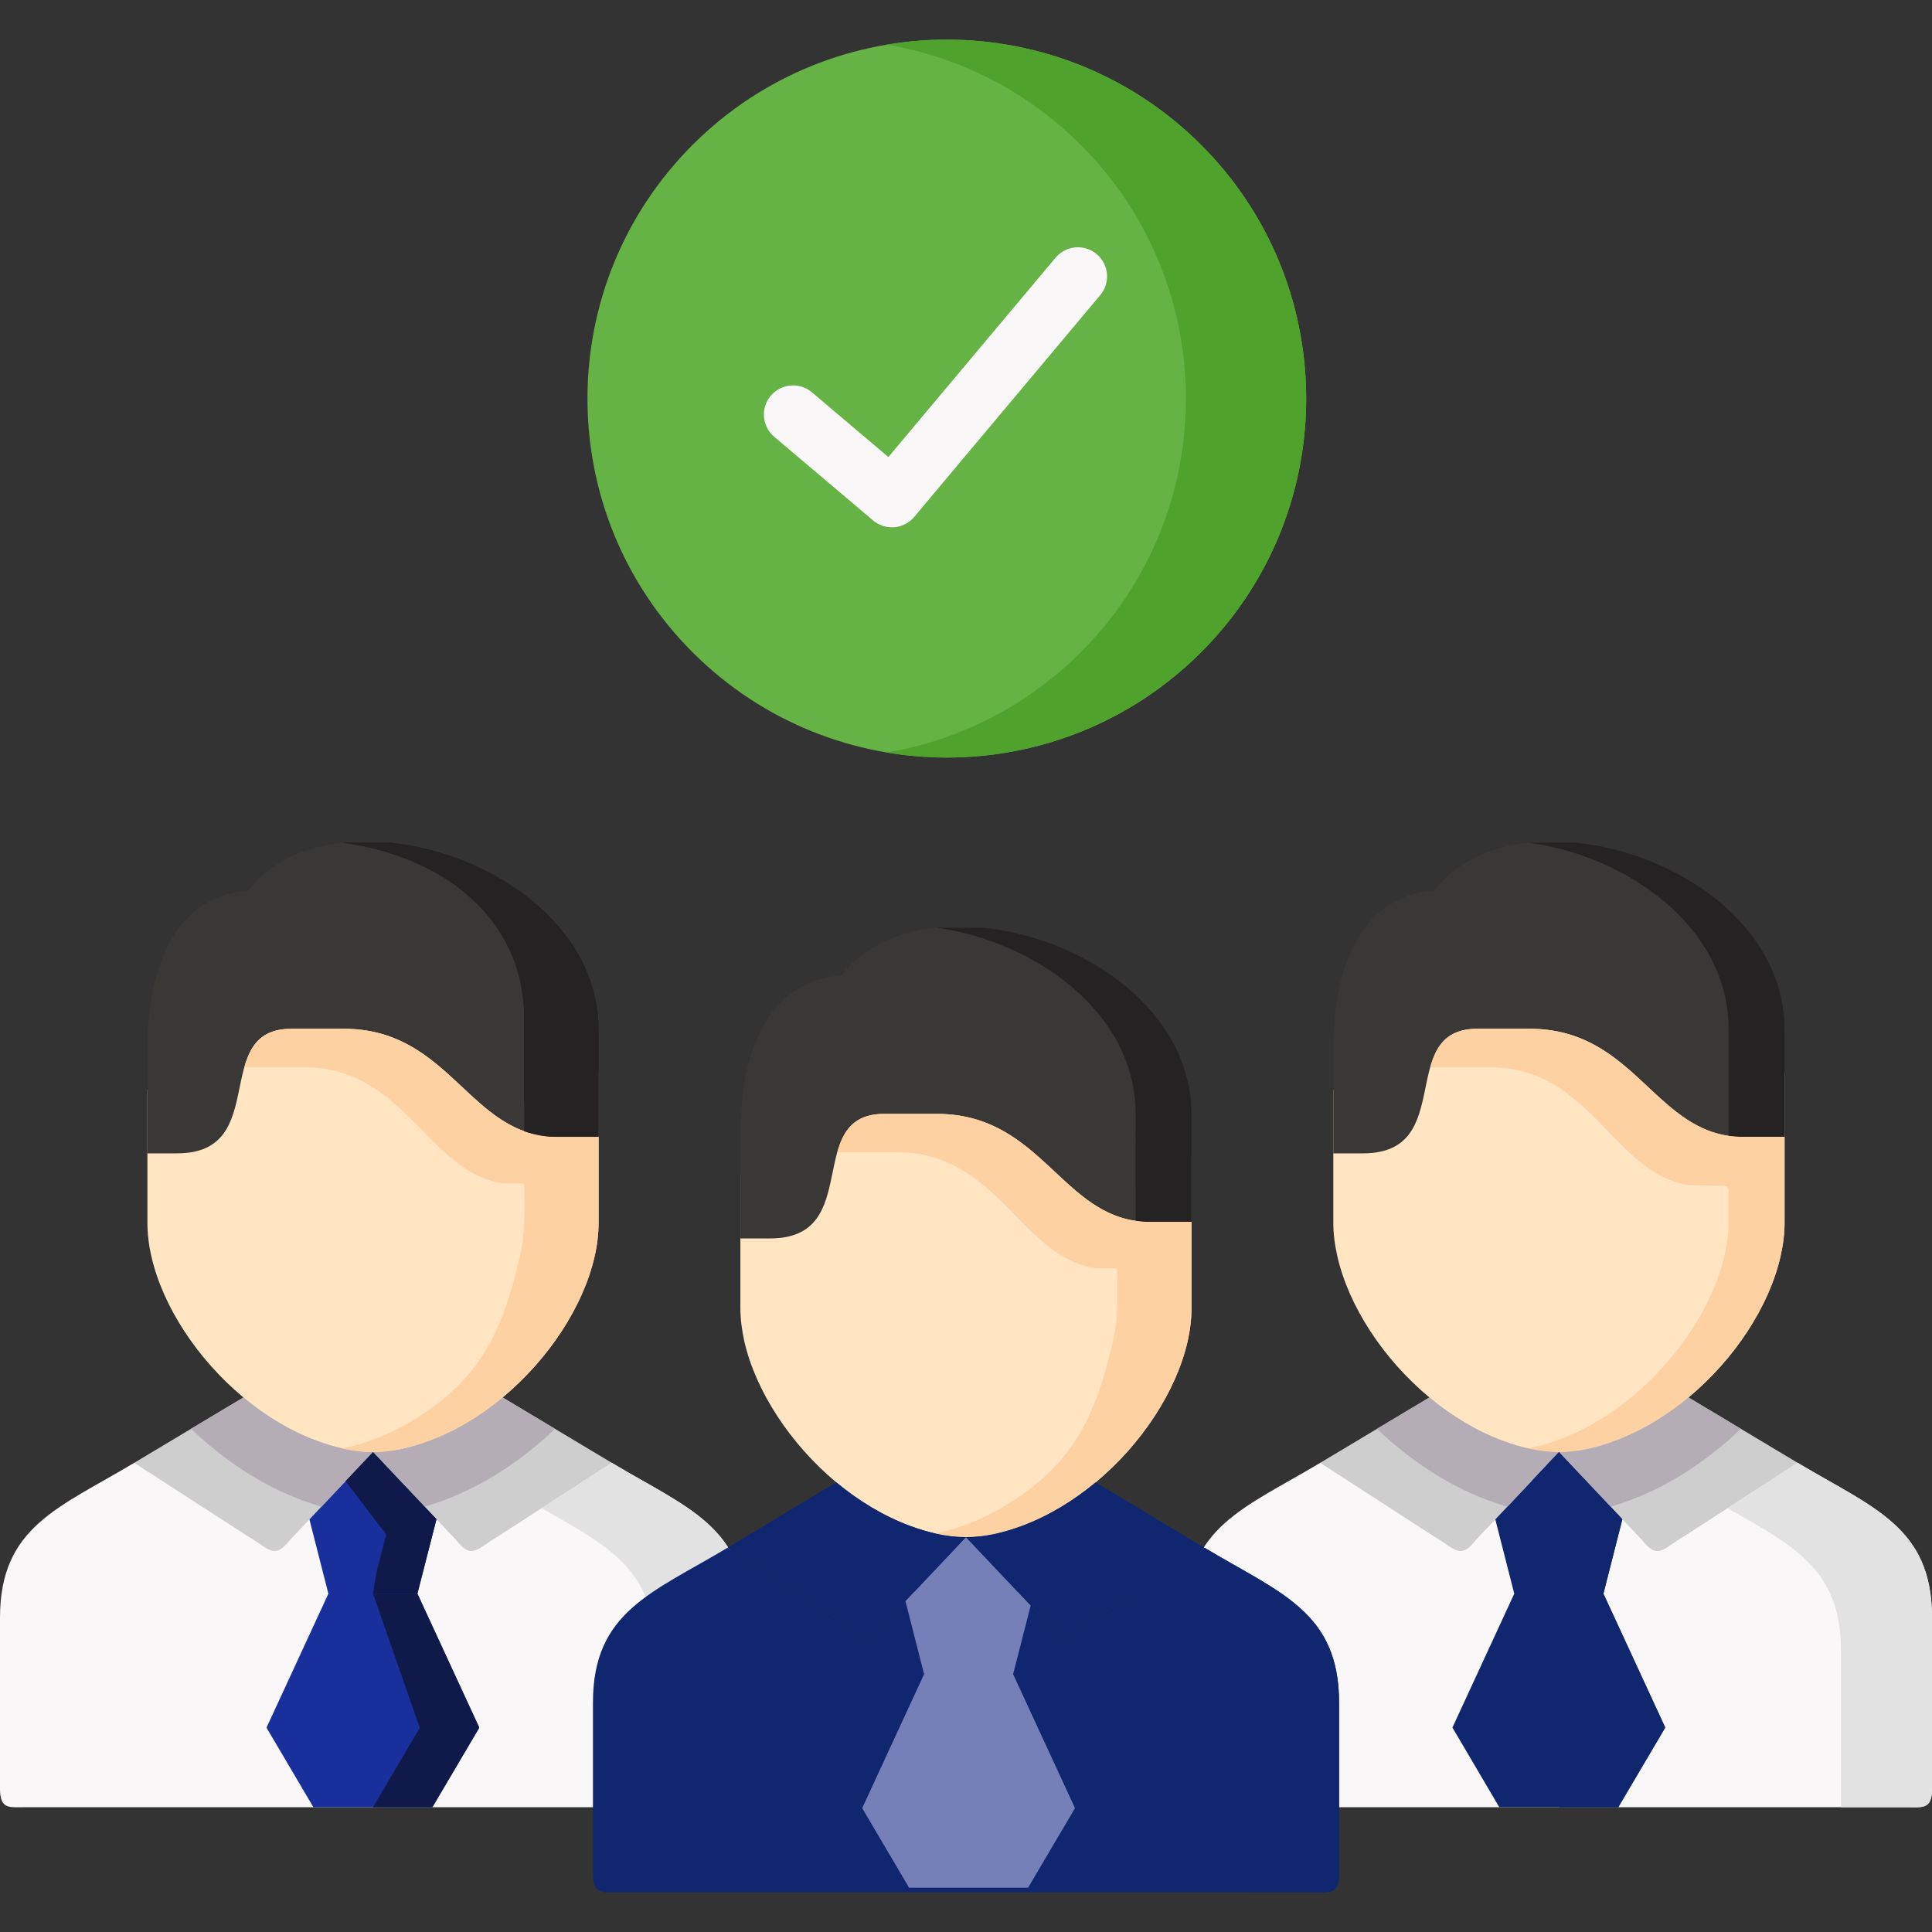 <svg width="120" height="120" viewBox="0 0 120 120" fill="none" xmlns="http://www.w3.org/2000/svg">
<rect x="0" y="0" width="120" height="120" fill="#333333" stroke="none"/>
<g clip-path="url(#clip0_209_5388)">
<path fill-rule="evenodd" clip-rule="evenodd" d="M120 111.107V100.477C120 94.824 116.332 93.662 111.657 90.859H82.001C77.326 93.662 73.658 94.824 73.658 100.477V111.107C73.658 112.412 74.26 112.248 75.259 112.248H78.346H93.123H96.825H100.514H115.312H118.398C119.398 112.248 120 112.412 120 111.107Z" fill="#F9F7F7"/>
<path fill-rule="evenodd" clip-rule="evenodd" d="M103.389 107.21L99.591 98.987L96.826 97.428L94.053 98.987L90.255 107.21C90.221 107.292 90.193 107.292 90.248 107.361L93.123 112.248H96.826H100.515L103.396 107.361C103.444 107.292 103.416 107.292 103.389 107.21Z" fill="#102770"/>
<path fill-rule="evenodd" clip-rule="evenodd" d="M99.591 98.987L100.768 94.359L101.37 92.069L96.826 90.189L94.69 91.187L92.322 92.288L92.876 94.373L94.054 98.987H96.819H99.591Z" fill="#102770"/>
<path fill-rule="evenodd" clip-rule="evenodd" d="M92.876 94.373L96.825 90.189L94.108 87.564L88.784 86.798L82.001 90.859L89.071 95.432C90.385 96.198 90.686 96.909 91.665 95.651L92.876 94.373Z" fill="#CECECE"/>
<path fill-rule="evenodd" clip-rule="evenodd" d="M104.587 95.432L111.657 90.859L104.874 86.798L100.768 87.072L96.826 90.189L100.768 94.359L101.986 95.651C102.971 96.909 103.273 96.198 104.587 95.432Z" fill="#CECECE"/>
<path fill-rule="evenodd" clip-rule="evenodd" d="M104.874 86.798C107.735 84.419 109.884 81.138 110.589 78.042C110.753 77.331 110.842 76.627 110.842 75.943V67.685V66.66H108.262C102.807 66.66 101.671 59.947 94.998 59.947H91.754C86.648 59.947 90.535 67.685 84.663 67.685H82.815V75.943C82.815 76.627 82.904 77.331 83.068 78.042C83.773 81.138 85.922 84.419 88.783 86.798C90.159 87.94 91.699 88.877 93.321 89.478C94.594 89.957 95.71 90.189 96.825 90.189C97.947 90.189 99.063 89.956 100.336 89.478C101.958 88.877 103.499 87.94 104.874 86.798Z" fill="#FFE5C1"/>
<path fill-rule="evenodd" clip-rule="evenodd" d="M110.843 63.967C110.843 57.425 104.122 52.974 97.9 52.339H94.95C92.555 52.605 90.44 53.549 89.091 55.299C82.322 55.893 82.815 64.896 82.815 66.079V68.369V71.637H84.663C90.536 71.637 86.648 63.898 91.754 63.898H94.998C101.671 63.898 102.808 70.611 108.262 70.611H110.843V68.581V63.967Z" fill="#3A3737"/>
<path fill-rule="evenodd" clip-rule="evenodd" d="M110.843 66.66V63.967C110.843 57.425 104.122 52.974 97.9 52.339H94.957C101.021 53.166 107.366 57.548 107.366 63.905V66.592V67.617V68.513V70.55C107.653 70.591 107.947 70.611 108.262 70.611H110.842V68.581V67.686V66.66H110.843Z" fill="#242222"/>
<path fill-rule="evenodd" clip-rule="evenodd" d="M110.842 75.943V71.637V70.611H108.262C107.947 70.611 107.653 70.591 107.366 70.55C102.657 69.866 101.288 63.898 94.998 63.898H91.754C89.872 63.898 89.208 64.958 88.832 66.291H92.548C98.831 66.291 100.207 72.928 104.909 73.612L106.962 73.653C107.373 73.653 107.366 73.804 107.366 74.186V75.868C107.366 76.552 107.277 77.256 107.113 77.967C106.408 81.063 104.259 84.344 101.398 86.723C101.268 86.833 101.124 86.949 100.987 87.058C100.467 87.462 99.926 87.838 99.372 88.179C98.564 88.671 97.722 89.082 96.86 89.403C96.648 89.485 96.443 89.56 96.237 89.622C95.779 89.772 95.341 89.888 94.916 89.963C95.573 90.114 96.196 90.189 96.826 90.189C97.948 90.189 99.064 89.957 100.337 89.478C101.959 88.876 103.499 87.94 104.875 86.799C107.736 84.42 109.885 81.138 110.59 78.042C110.753 77.331 110.842 76.627 110.842 75.943Z" fill="#FED1A3"/>
<path fill-rule="evenodd" clip-rule="evenodd" d="M93.622 93.587L96.826 90.189C96.196 90.189 95.573 90.114 94.916 89.963C94.403 89.847 93.876 89.69 93.321 89.478C91.699 88.876 90.159 87.94 88.784 86.798L85.526 88.746C85.909 89.116 86.306 89.471 86.717 89.806C88.442 91.248 90.378 92.424 92.418 93.183C92.473 93.203 92.521 93.217 92.575 93.238C92.931 93.368 93.28 93.484 93.622 93.587Z" fill="#B5ADB6"/>
<path fill-rule="evenodd" clip-rule="evenodd" d="M101.24 93.183C103.279 92.424 105.216 91.248 106.941 89.806C107.352 89.471 107.749 89.116 108.132 88.746L104.874 86.798C103.498 87.94 101.958 88.876 100.336 89.478C99.063 89.957 97.948 90.189 96.825 90.189L100.035 93.586C100.371 93.484 100.713 93.374 101.062 93.245C101.124 93.224 101.178 93.204 101.24 93.183Z" fill="#B5ADB6"/>
<path fill-rule="evenodd" clip-rule="evenodd" d="M100.036 93.587L96.826 90.189L95.128 91.994L96.949 94.393L97.51 95.104C97.681 95.316 97.633 95.35 97.565 95.616L97.024 97.736L96.826 98.987H99.591L100.768 94.359L100.036 93.587Z" fill="#102770"/>
<path fill-rule="evenodd" clip-rule="evenodd" d="M103.389 107.21L99.591 98.987H96.825L99.7 107.21C99.734 107.292 99.762 107.292 99.707 107.361L96.825 112.248H100.514L103.396 107.361C103.444 107.292 103.416 107.292 103.389 107.21Z" fill="#102770"/>
<path fill-rule="evenodd" clip-rule="evenodd" d="M120 100.477C120 94.824 116.332 93.662 111.657 90.859L107.297 93.675C111.342 95.986 114.347 97.421 114.347 102.535V112.248H115.312H118.398C119.398 112.248 120 112.412 120 111.107V100.477H120Z" fill="#E2E2E2"/>
<path fill-rule="evenodd" clip-rule="evenodd" d="M46.336 111.107V100.477C46.336 94.824 42.674 93.662 37.999 90.859L23.168 90.189L8.336 90.859C3.662 93.662 0 94.824 0 100.477V111.107C0 112.413 0.596 112.249 1.601 112.249H4.688H19.465H23.168H26.857H41.647H44.734C45.74 112.249 46.336 112.413 46.336 111.107Z" fill="#F9F7F7"/>
<path fill-rule="evenodd" clip-rule="evenodd" d="M29.725 107.21L25.926 98.987L23.168 97.428L20.396 98.987L16.598 107.21C16.563 107.292 16.536 107.292 16.584 107.361L19.465 112.248H23.168H26.857L29.738 107.361C29.786 107.292 29.759 107.292 29.725 107.21Z" fill="#192F9B"/>
<path fill-rule="evenodd" clip-rule="evenodd" d="M25.926 98.987L27.11 94.359L27.712 92.069L23.168 90.189L21.032 91.187L18.664 92.288L19.219 94.373L20.396 98.987H23.161H25.926Z" fill="#192F9B"/>
<path fill-rule="evenodd" clip-rule="evenodd" d="M19.218 94.373L23.168 90.189L20.451 87.564L15.119 86.798L8.336 90.859L15.413 95.432C16.727 96.198 17.022 96.909 18.007 95.651L19.218 94.373Z" fill="#CECECE"/>
<path fill-rule="evenodd" clip-rule="evenodd" d="M30.922 95.432L37.999 90.859L31.217 86.798L27.11 87.072L23.168 90.189L27.11 94.359L28.328 95.651C29.314 96.909 29.615 96.198 30.922 95.432Z" fill="#CECECE"/>
<path fill-rule="evenodd" clip-rule="evenodd" d="M31.217 86.798C34.077 84.419 36.227 81.138 36.932 78.042C37.096 77.331 37.178 76.627 37.178 75.943V67.685V66.66H34.605C29.15 66.66 28.007 59.947 21.34 59.947H18.096C12.99 59.947 16.878 67.685 10.998 67.685H9.157V75.943C9.157 76.627 9.239 77.331 9.404 78.042C10.109 81.138 12.258 84.419 15.119 86.798C16.495 87.94 18.034 88.877 19.657 89.478C20.936 89.957 22.052 90.189 23.168 90.189C24.283 90.189 25.399 89.956 26.679 89.478C28.301 88.877 29.841 87.94 31.217 86.798Z" fill="#FFE5C1"/>
<path fill-rule="evenodd" clip-rule="evenodd" d="M37.178 63.967C37.178 57.425 30.457 52.974 24.235 52.339H21.285C18.89 52.605 16.775 53.549 15.427 55.299C8.658 55.893 9.157 64.896 9.157 66.079V68.369V71.637H10.998C16.878 71.637 12.99 63.898 18.096 63.898H21.34C28.007 63.898 29.15 70.611 34.605 70.611H37.178V68.581V63.967Z" fill="#3A3737"/>
<path fill-rule="evenodd" clip-rule="evenodd" d="M37.178 66.66V63.967C37.178 57.425 30.457 52.974 24.236 52.339H21.299C27.363 53.166 32.558 56.919 32.558 63.269V65.963V66.988V68.513L33.701 70.55C33.988 70.591 34.289 70.611 34.605 70.611H37.178V68.581V67.686V66.66Z" fill="#242222"/>
<path fill-rule="evenodd" clip-rule="evenodd" d="M19.965 93.587L23.168 90.189C22.538 90.189 21.909 90.114 21.251 89.963C20.745 89.847 20.218 89.69 19.657 89.478C18.035 88.876 16.495 87.94 15.119 86.798L11.861 88.746C12.251 89.116 12.648 89.471 13.052 89.806C14.784 91.248 16.72 92.424 18.76 93.183C18.808 93.203 18.863 93.217 18.918 93.238C19.273 93.368 19.622 93.484 19.965 93.587Z" fill="#B5ADB6"/>
<path fill-rule="evenodd" clip-rule="evenodd" d="M27.575 93.183C29.615 92.424 31.552 91.248 33.284 89.806C33.694 89.471 34.091 89.116 34.474 88.746L31.217 86.798C29.841 87.94 28.301 88.876 26.679 89.478C25.399 89.957 24.283 90.189 23.168 90.189L26.378 93.586C26.706 93.484 27.049 93.374 27.404 93.245C27.459 93.224 27.521 93.204 27.575 93.183Z" fill="#B5ADB6"/>
<path fill-rule="evenodd" clip-rule="evenodd" d="M26.378 93.587L23.168 90.189L21.464 91.994L23.284 94.393L23.846 95.104C24.017 95.316 23.976 95.35 23.907 95.616L23.366 97.736L23.168 98.987H25.926L27.11 94.359L26.378 93.587Z" fill="#101A4A"/>
<path fill-rule="evenodd" clip-rule="evenodd" d="M29.725 107.21L25.926 98.987H23.168L26.035 107.21C26.07 107.292 26.097 107.292 26.049 107.361L23.168 112.248H26.857L29.738 107.361C29.786 107.292 29.759 107.292 29.725 107.21Z" fill="#101A4A"/>
<path fill-rule="evenodd" clip-rule="evenodd" d="M46.336 100.477C46.336 94.824 42.674 93.662 37.999 90.859L33.639 93.675C37.678 95.986 40.689 97.421 40.689 102.535V112.248H41.647H44.734C45.74 112.248 46.335 112.412 46.335 111.107L46.336 100.477Z" fill="#E2E2E2"/>
<path fill-rule="evenodd" clip-rule="evenodd" d="M43.023 8.993C51.742 0.284 65.876 0.284 74.595 8.993C83.308 17.701 83.308 31.817 74.595 40.52C65.876 49.228 51.742 49.228 43.023 40.52C34.31 31.818 34.31 17.701 43.023 8.993Z" fill="#65B245"/>
<path fill-rule="evenodd" clip-rule="evenodd" d="M67.121 8.993C75.841 17.702 75.841 31.818 67.121 40.52C64.274 43.363 60.852 45.278 57.231 46.269C56.52 46.46 55.801 46.617 55.075 46.74C58.272 47.28 61.564 47.123 64.698 46.269C68.326 45.278 71.748 43.363 74.595 40.52C78.613 36.507 80.775 31.346 81.09 26.089C81.145 25.201 81.145 24.312 81.09 23.423C80.776 18.166 78.613 13.005 74.595 8.993C71.426 5.828 67.546 3.818 63.466 2.95C60.708 2.362 57.854 2.307 55.075 2.772C59.483 3.517 63.72 5.589 67.121 8.993Z" fill="#4FA22B"/>
<path d="M55.397 32.752C54.97 32.752 54.555 32.601 54.227 32.324L48.088 27.128C47.324 26.483 47.23 25.341 47.876 24.578C48.523 23.816 49.665 23.721 50.428 24.367L55.178 28.387L65.563 16.006C66.205 15.24 67.348 15.139 68.114 15.782C68.88 16.424 68.981 17.565 68.338 18.331L56.785 32.105C56.475 32.474 56.032 32.705 55.551 32.745C55.5 32.75 55.448 32.752 55.397 32.752Z" fill="#F9F7F7"/>
<path fill-rule="evenodd" clip-rule="evenodd" d="M33.701 70.55C28.999 69.866 27.623 63.898 21.34 63.898H18.096C16.207 63.898 15.55 64.958 15.174 66.291H18.89C25.173 66.291 26.542 72.819 31.251 73.503H32.394C32.586 73.503 32.558 73.592 32.558 73.776C32.558 75.219 32.633 76.552 32.305 77.967C32.291 78.042 32.271 78.117 32.257 78.192C31.196 82.759 29.766 85.705 25.707 88.18C24.907 88.672 24.065 89.082 23.202 89.403C22.99 89.485 22.785 89.56 22.58 89.622C22.121 89.772 21.683 89.888 21.252 89.963C21.909 90.114 22.539 90.189 23.168 90.189C24.284 90.189 25.4 89.957 26.68 89.478C28.302 88.877 29.841 87.94 31.217 86.799C34.078 84.42 36.227 81.139 36.932 78.042C37.097 77.331 37.179 76.627 37.179 75.943V71.637V70.611H34.605C34.289 70.611 33.989 70.591 33.701 70.55Z" fill="#FED1A3"/>
<path fill-rule="evenodd" clip-rule="evenodd" d="M32.558 70.263C32.921 70.392 33.297 70.488 33.701 70.55C33.988 70.591 34.289 70.611 34.605 70.611H37.178C37.178 68.396 37.178 66.181 37.178 63.967C37.178 57.425 30.457 52.974 24.236 52.339H21.299C27.363 53.166 32.558 56.919 32.558 63.269V70.263Z" fill="#242222"/>
<path fill-rule="evenodd" clip-rule="evenodd" d="M83.171 116.384V105.754C83.171 100.108 79.503 98.946 74.828 96.143L67.758 100.716C66.444 101.475 66.143 102.193 65.157 100.928L63.939 99.643L59.997 95.473L56.048 99.65L54.836 100.928C53.851 102.193 53.556 101.475 52.242 100.716L45.172 96.143C40.49 98.946 36.829 100.108 36.829 105.754V116.384C36.829 117.697 37.431 117.533 38.43 117.533H41.517H56.294H59.996H63.685H78.476H81.563C82.569 117.533 83.171 117.697 83.171 116.384Z" fill="#102770"/>
<path fill-rule="evenodd" clip-rule="evenodd" d="M66.725 112.21L62.926 103.987L60.168 102.428L57.396 103.987L53.598 112.21C53.563 112.292 53.536 112.292 53.584 112.361L56.465 117.248H60.168H63.857L66.739 112.361C66.786 112.292 66.759 112.292 66.725 112.21Z" fill="#7580B9"/>
<path fill-rule="evenodd" clip-rule="evenodd" d="M62.926 103.987L64.11 99.359L64.712 97.069L60.168 95.189L58.032 96.187L55.664 97.288L56.219 99.373L57.396 103.987H60.161H62.926Z" fill="#7580B9"/>
<path fill-rule="evenodd" clip-rule="evenodd" d="M56.048 99.65L59.997 95.473L57.28 92.848L51.948 92.076L45.172 96.143L52.242 100.716C53.557 101.475 53.851 102.193 54.837 100.928L56.048 99.65Z" fill="#102770"/>
<path fill-rule="evenodd" clip-rule="evenodd" d="M67.758 100.717L74.828 96.144L68.046 92.076L63.939 92.35L59.997 95.474L63.939 99.644L65.157 100.929C66.143 102.193 66.444 101.475 67.758 100.717Z" fill="#102770"/>
<path fill-rule="evenodd" clip-rule="evenodd" d="M68.046 92.076C70.906 89.697 73.055 86.416 73.76 83.326C73.925 82.608 74.007 81.904 74.007 81.221V72.963V71.937H71.433C65.978 71.937 64.842 65.225 58.169 65.225H54.925C49.819 65.225 53.707 72.963 47.834 72.963H45.986V81.221C45.986 81.904 46.075 82.608 46.233 83.326C46.944 86.416 49.093 89.697 51.948 92.076C53.323 93.217 54.863 94.154 56.485 94.762C57.765 95.234 58.881 95.473 59.997 95.473C61.112 95.473 62.235 95.234 63.508 94.762C65.13 94.154 66.67 93.217 68.046 92.076Z" fill="#FFE5C1"/>
<path fill-rule="evenodd" clip-rule="evenodd" d="M74.007 69.244C74.007 62.702 67.286 58.252 61.071 57.616H58.121C55.726 57.883 53.604 58.833 52.263 60.576C45.487 61.171 45.986 70.174 45.986 71.356V73.653V76.921H47.835C53.707 76.921 49.819 69.183 54.925 69.183H58.169C64.843 69.183 65.979 75.895 71.434 75.895H74.007V73.858V69.244H74.007Z" fill="#3A3737"/>
<path fill-rule="evenodd" clip-rule="evenodd" d="M74.007 69.244C74.007 62.702 67.286 58.252 61.071 57.616H58.128C64.192 58.443 70.536 62.832 70.536 69.183C70.53 71.397 70.53 73.612 70.536 75.827C70.817 75.875 71.118 75.896 71.433 75.896H74.007C74.007 73.68 74.007 71.466 74.007 69.244Z" fill="#242222"/>
<path fill-rule="evenodd" clip-rule="evenodd" d="M70.537 75.827C65.828 75.144 64.459 69.183 58.169 69.183H54.925C53.036 69.183 52.379 70.235 52.003 71.568H55.719C62.002 71.568 63.371 78.097 68.08 78.78H69.23C69.414 78.78 69.387 78.876 69.387 79.061C69.387 80.503 69.463 81.829 69.141 83.251C69.12 83.326 69.107 83.394 69.086 83.47C68.025 88.036 66.595 90.982 62.536 93.457C61.735 93.949 60.894 94.366 60.031 94.687C59.819 94.763 59.614 94.838 59.408 94.906C58.95 95.05 58.512 95.166 58.081 95.248C58.738 95.398 59.367 95.473 59.997 95.473C61.113 95.473 62.235 95.234 63.508 94.762C65.13 94.154 66.67 93.217 68.046 92.076C70.907 89.697 73.056 86.416 73.761 83.326C73.925 82.608 74.007 81.904 74.007 81.221V76.921V75.895H71.434C71.118 75.896 70.817 75.875 70.537 75.827Z" fill="#FED1A3"/>
<path fill-rule="evenodd" clip-rule="evenodd" d="M56.794 98.864L59.997 95.473C59.367 95.473 58.737 95.398 58.08 95.248C57.574 95.132 57.047 94.968 56.486 94.763C54.863 94.154 53.324 93.218 51.948 92.076L48.697 94.031C49.08 94.394 49.477 94.749 49.881 95.091C51.612 96.526 53.549 97.702 55.589 98.461C55.644 98.481 55.692 98.502 55.746 98.522C56.102 98.652 56.451 98.761 56.794 98.864Z" fill="#102770"/>
<path fill-rule="evenodd" clip-rule="evenodd" d="M64.411 98.46C66.451 97.702 68.381 96.526 70.112 95.091C70.523 94.749 70.92 94.393 71.303 94.031L68.046 92.076C66.67 93.217 65.13 94.154 63.508 94.762C62.235 95.234 61.112 95.473 59.997 95.473L63.207 98.864C63.542 98.768 63.884 98.652 64.233 98.529C64.288 98.501 64.35 98.481 64.411 98.46Z" fill="#102770"/>
<path fill-rule="evenodd" clip-rule="evenodd" d="M83.171 105.754C83.171 100.108 79.503 98.946 74.828 96.143L70.468 98.96C74.513 101.263 77.518 102.699 77.518 107.819V117.533H78.476H81.563C82.569 117.533 83.171 117.697 83.171 116.384V105.754H83.171Z" fill="#102770"/>
</g>
<defs>
<clipPath id="clip0_209_5388">
<rect width="120" height="120" fill="white"/>
</clipPath>
</defs>
</svg>
